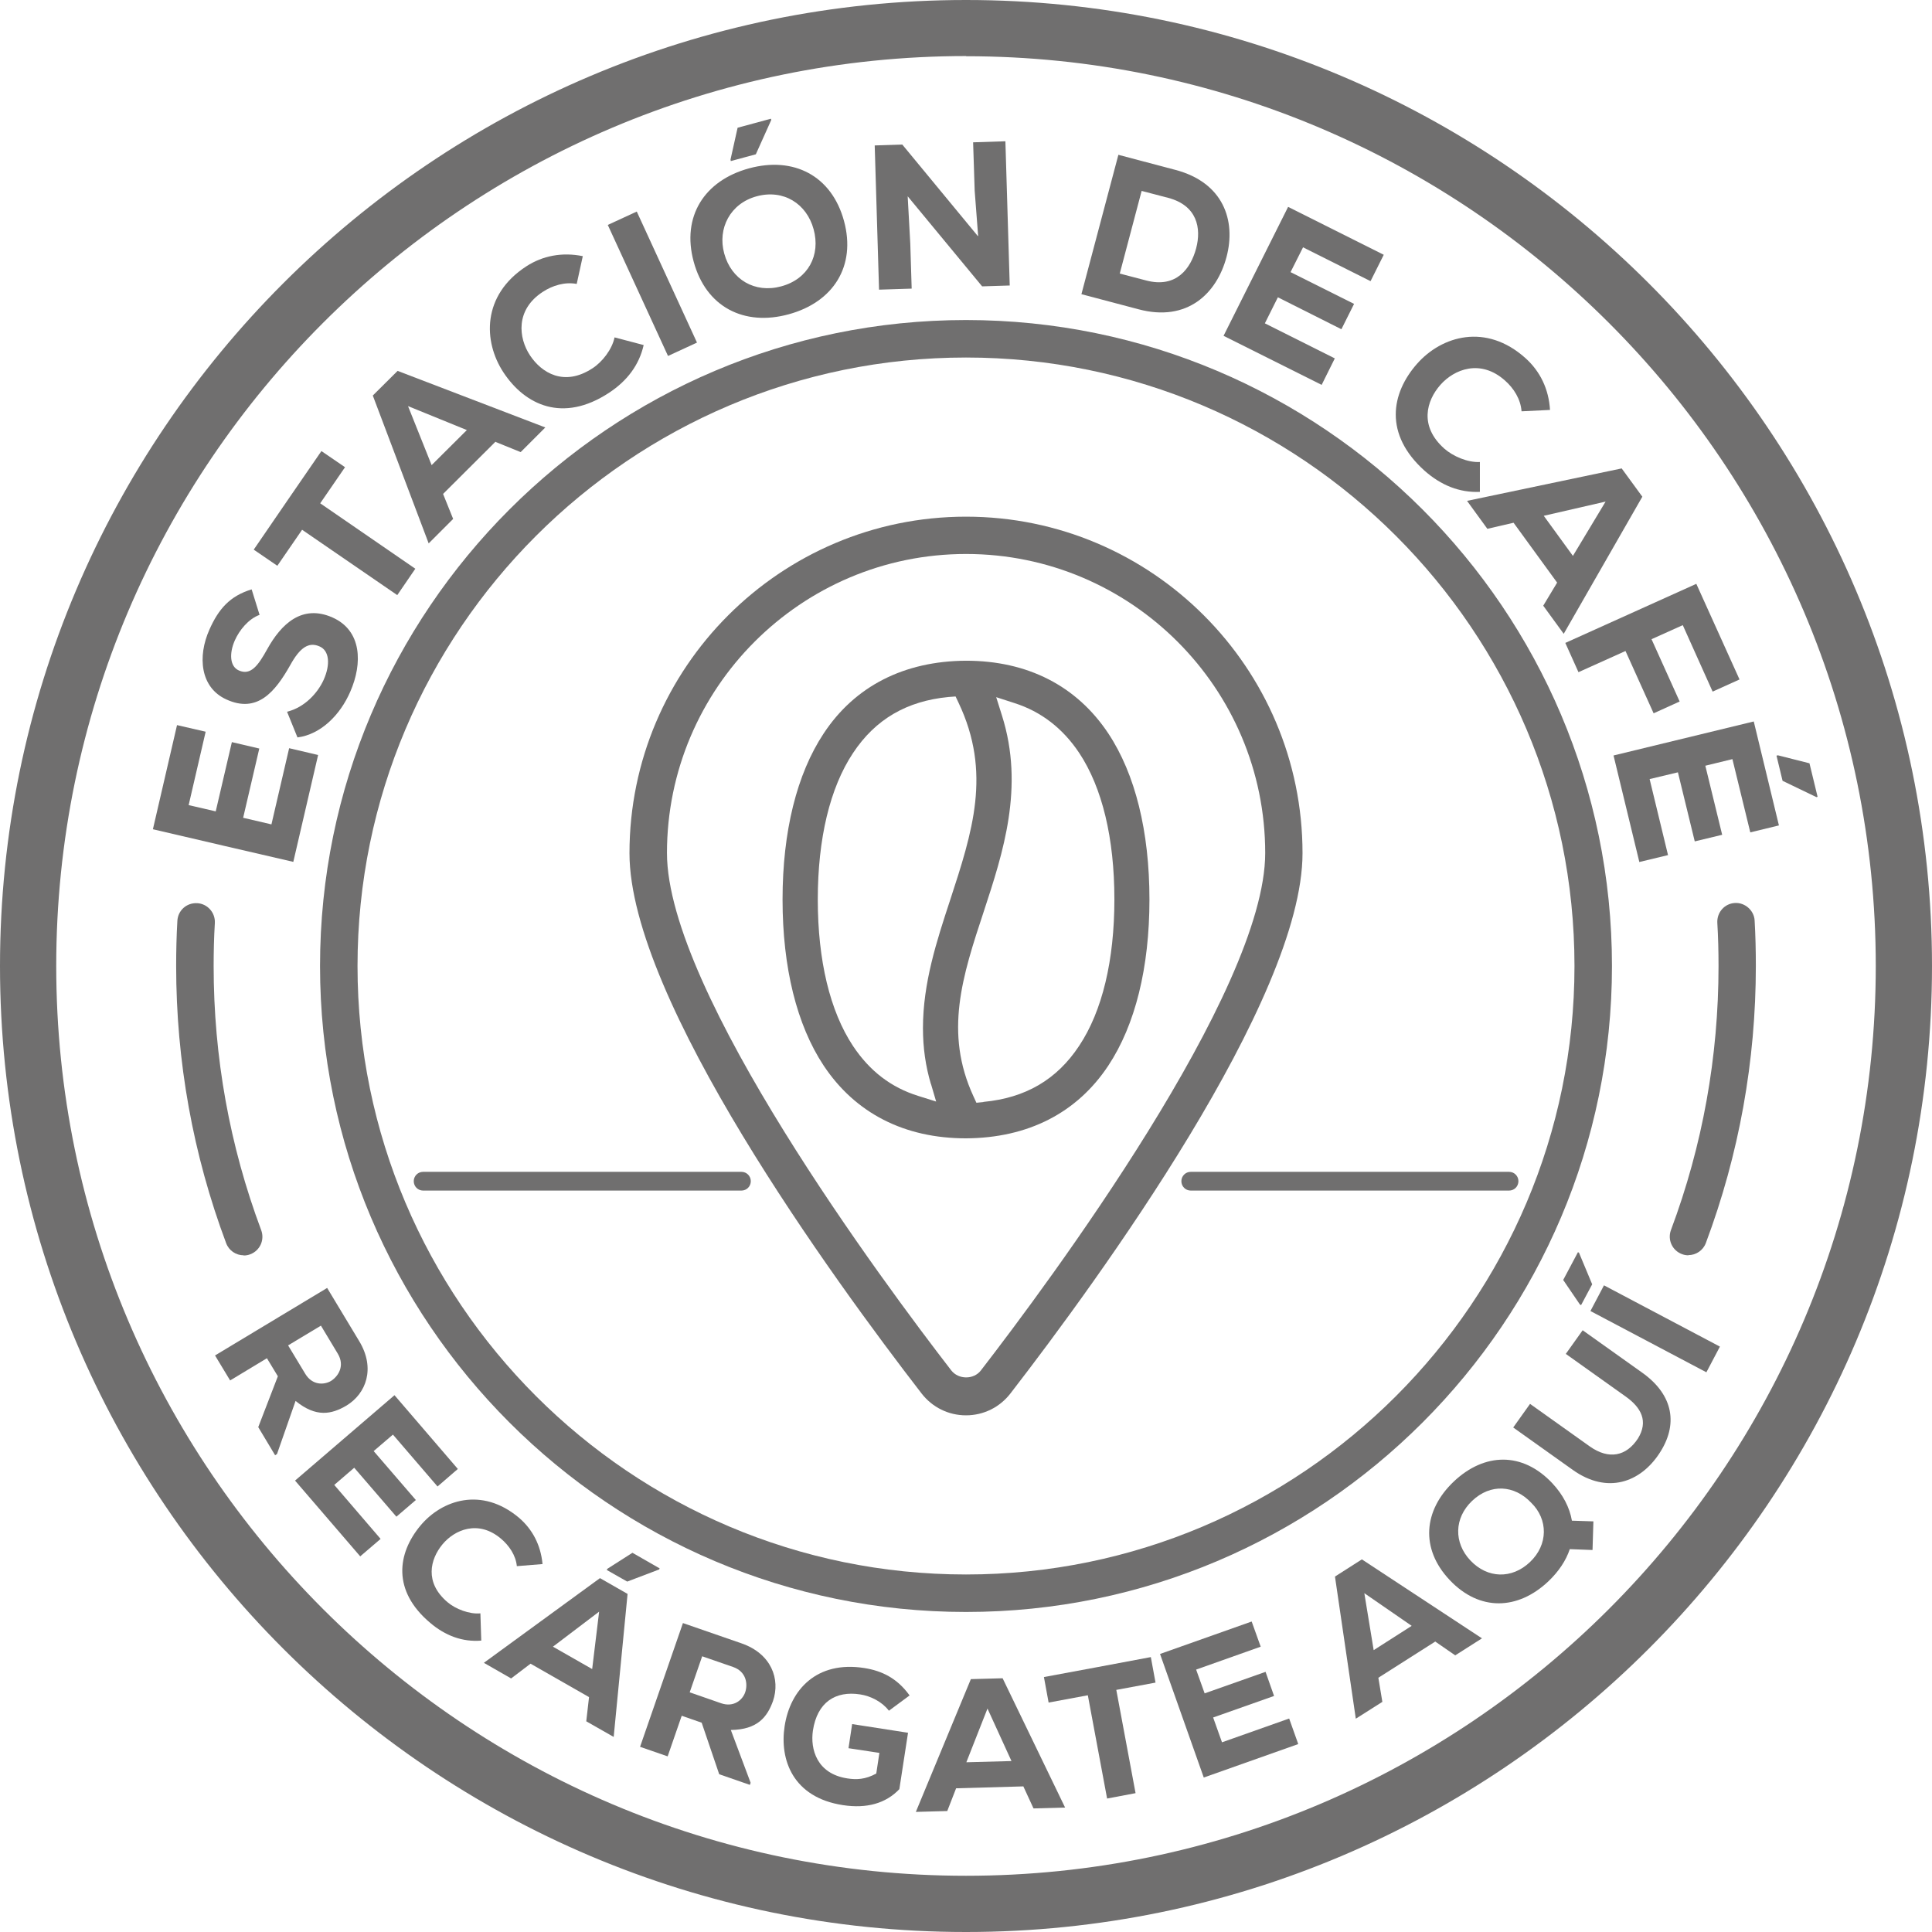 <svg xmlns="http://www.w3.org/2000/svg" id="Capa_2" data-name="Capa 2" viewBox="0 0 111.32 111.32"><defs><style>      .cls-1 {        fill: #706f6f;      }    </style></defs><g id="Capa_1-2" data-name="Capa 1"><g><path class="cls-1" d="M55.66,92.88c-20.52,0-37.22-16.7-37.22-37.22S35.14,18.44,55.66,18.44s37.22,16.7,37.22,37.22-16.7,37.22-37.22,37.22Zm0-72.28c-19.33,0-35.06,15.73-35.06,35.06s15.73,35.06,35.06,35.06,35.06-15.73,35.06-35.06-15.73-35.06-35.06-35.06Z"></path><g><path class="cls-1" d="M18.33,43.5l-1.43,6.16c-2.69-.62-5.4-1.25-8.09-1.88l1.39-6,1.65,.38-.98,4.23,1.56,.36,.93-3.99,1.58,.37-.93,3.99,1.63,.38,1.02-4.39,1.66,.39Z"></path><path class="cls-1" d="M14.95,35.43c-.63,.23-1.16,.88-1.42,1.47-.33,.75-.29,1.5,.23,1.73,.69,.31,1.12-.29,1.64-1.23,.8-1.44,2-2.6,3.76-1.82,1.69,.75,1.74,2.64,1.02,4.28-.57,1.32-1.69,2.46-3.04,2.63l-.6-1.48c1.01-.25,1.76-1.07,2.11-1.84,.4-.9,.32-1.68-.23-1.92-.64-.29-1.15,.08-1.7,1.08-.87,1.54-1.9,2.79-3.68,1.97-1.5-.68-1.67-2.47-.97-4.03,.52-1.17,1.17-1.93,2.43-2.31l.46,1.48Z"></path><path class="cls-1" d="M17.41,30.52l-1.43,2.08-1.36-.93c1.37-2,2.52-3.68,3.9-5.68l1.36,.93-1.43,2.08,5.48,3.77-1.04,1.52-5.49-3.77Z"></path><path class="cls-1" d="M28.55,25.45l-3.02,3.01,.58,1.44-1.41,1.41-3.22-8.52,1.43-1.42,8.51,3.26-1.42,1.42-1.43-.58Zm-5.04-2.05l1.36,3.4,2.03-2.02-3.39-1.38Z"></path><path class="cls-1" d="M37.09,19.87c-.26,1.17-.97,2.09-2.01,2.77-2.65,1.73-4.82,.71-6.07-1.18-1.18-1.79-1.24-4.45,1.31-6.11,.95-.62,2.08-.83,3.26-.59l-.35,1.6c-.68-.13-1.4,.09-1.96,.46-1.58,1.03-1.4,2.65-.73,3.66,.67,1.01,1.97,1.81,3.6,.74,.56-.36,1.13-1.09,1.27-1.78l1.67,.44Z"></path><path class="cls-1" d="M38.49,20.51l-3.47-7.55,1.67-.77,3.47,7.55-1.67,.77Z"></path><path class="cls-1" d="M48.63,12.73c.71,2.61-.62,4.68-3.19,5.38-2.57,.7-4.76-.42-5.47-3.03-.71-2.61,.62-4.68,3.19-5.38,2.57-.7,4.76,.42,5.47,3.03Zm-1.75,.48c-.4-1.47-1.73-2.32-3.28-1.9-1.52,.41-2.27,1.85-1.87,3.3,.41,1.5,1.76,2.3,3.28,1.89,1.56-.42,2.28-1.8,1.87-3.29Zm-2.46-6.37l-1.92,.52-.41,1.84,.02,.08,1.44-.39,.89-1.98-.02-.07Z"></path><path class="cls-1" d="M56.36,13.6l-.2-2.61-.09-2.79,1.86-.06,.25,8.31-1.59,.05-4.29-5.19,.15,2.73,.08,2.59-1.88,.06-.25-8.31,1.59-.05,4.35,5.27Z"></path><path class="cls-1" d="M67.73,9.79c2.76,.73,3.5,2.92,2.94,5.02-.56,2.1-2.26,3.76-5.07,3.01-1.01-.27-2.28-.6-3.29-.87l2.13-8.03,3.29,.87Zm-3.22,5.97l1.53,.4c1.74,.46,2.57-.69,2.88-1.85s.06-2.47-1.61-2.91l-1.53-.4-1.26,4.76Z"></path><path class="cls-1" d="M76.16,22.18l-5.66-2.83c1.24-2.47,2.48-4.96,3.72-7.43l5.51,2.76-.76,1.52-3.89-1.95-.72,1.43,3.66,1.83-.73,1.46-3.66-1.84-.75,1.5,4.03,2.02-.76,1.53Z"></path><path class="cls-1" d="M85.29,28.34c-1.2,.06-2.27-.39-3.2-1.21-2.36-2.11-1.94-4.47-.44-6.17,1.42-1.61,3.97-2.36,6.24-.33,.85,.76,1.35,1.79,1.42,2.99l-1.64,.08c-.05-.7-.45-1.33-.95-1.77-1.41-1.26-2.93-.66-3.73,.25-.8,.91-1.23,2.37,.23,3.67,.5,.44,1.35,.81,2.05,.77v1.72Z"></path><path class="cls-1" d="M89.72,33.57l-2.51-3.45-1.51,.35-1.17-1.61,8.91-1.87,1.19,1.63-4.53,7.9-1.18-1.62,.8-1.33Zm2.8-4.67l-3.57,.82,1.68,2.31,1.89-3.14Z"></path><path class="cls-1" d="M90.18,37.05l7.56-3.41,2.49,5.51-1.55,.7-1.72-3.83-1.8,.81,1.62,3.59-1.5,.68-1.62-3.59-2.71,1.22-.76-1.69Z"></path><path class="cls-1" d="M94.46,49.68l-1.49-6.15c2.69-.65,5.39-1.31,8.08-1.96l1.45,5.99-1.65,.4-1.03-4.22-1.56,.38,.97,3.98-1.58,.38-.97-3.98-1.63,.39,1.06,4.38-1.66,.4Zm10.27-3.76l-.47-1.94-1.82-.46-.08,.02,.35,1.45,1.95,.94,.07-.02Z"></path></g><g><path class="cls-1" d="M15.84,83.83l-.96-1.6,1.13-2.93-.63-1.04-2.12,1.28-.87-1.44,6.46-3.89c.63,1.05,1.22,2.02,1.85,3.07,.94,1.56,.4,3.02-.74,3.71-.85,.5-1.74,.7-2.93-.27l-1.07,3.06-.11,.07Zm2.64-7.44l-1.88,1.13,.99,1.64c.4,.66,1.07,.65,1.48,.41,.44-.28,.8-.88,.4-1.56l-.98-1.63Z"></path><path class="cls-1" d="M20.75,89.67l-3.75-4.36c1.91-1.64,3.82-3.28,5.73-4.92l3.65,4.25-1.17,1.01-2.57-2.99-1.11,.95,2.43,2.82-1.12,.96-2.43-2.82-1.15,.99,2.67,3.11-1.18,1.01Z"></path><path class="cls-1" d="M27.73,94.53c-1.09,.09-2.08-.29-2.94-1.02-2.21-1.86-1.89-4.01-.57-5.6,1.25-1.5,3.54-2.25,5.67-.47,.79,.67,1.27,1.59,1.37,2.68l-1.48,.12c-.06-.63-.45-1.19-.91-1.58-1.31-1.11-2.68-.52-3.38,.33-.7,.85-1.05,2.19,.3,3.33,.46,.39,1.25,.7,1.89,.64l.05,1.57Z"></path><path class="cls-1" d="M33.93,97.78l-3.36-1.92-1.12,.85-1.57-.9,6.69-4.88,1.59,.91-.8,8.24-1.58-.9,.16-1.4Zm.58-4.91l-2.65,2.01,2.26,1.29,.4-3.3Zm3.5-2.5l-1.57-.9-1.44,.92-.04,.07,1.18,.67,1.84-.7,.03-.06Z"></path><path class="cls-1" d="M43.2,102.84l-1.76-.61-1.01-2.97-1.15-.4-.81,2.34-1.59-.55,2.47-7.13c1.16,.4,2.23,.77,3.38,1.17,1.72,.6,2.24,2.06,1.81,3.32-.33,.92-.89,1.65-2.43,1.67l1.14,3.04-.04,.12Zm-2.74-7.41l-.72,2.08,1.81,.63c.73,.25,1.24-.19,1.39-.64,.16-.49,.05-1.19-.7-1.45l-1.79-.62Z"></path><path class="cls-1" d="M51.21,98.56c-.39-.51-1.05-.84-1.65-.93-1.42-.22-2.47,.45-2.72,2.08-.16,1.07,.22,2.49,1.98,2.76,.52,.08,1.03,.07,1.67-.28l.18-1.19-1.78-.27,.21-1.39,3.22,.5-.5,3.25c-.78,.82-1.88,1.13-3.25,.92-2.88-.44-3.66-2.61-3.36-4.55,.32-2.1,1.85-3.78,4.59-3.35,1.01,.16,1.89,.58,2.61,1.58l-1.19,.88Z"></path><path class="cls-1" d="M58.96,102.93l-3.87,.11-.51,1.31-1.81,.05,3.17-7.65,1.83-.05,3.6,7.45-1.82,.05-.59-1.28Zm-2.06-4.49l-1.22,3.1,2.6-.07-1.38-3.02Z"></path><path class="cls-1" d="M62.68,97.68l-2.26,.42-.27-1.47c2.16-.4,3.99-.74,6.16-1.15l.27,1.47-2.26,.42,1.11,5.95-1.64,.31-1.11-5.95Z"></path><path class="cls-1" d="M74.78,100.5l-5.42,1.92c-.84-2.37-1.68-4.75-2.52-7.12l5.28-1.87,.52,1.45-3.72,1.32,.49,1.37,3.51-1.24,.49,1.39-3.51,1.24,.51,1.43,3.87-1.37,.52,1.46Z"></path><path class="cls-1" d="M82.69,94.59l-3.27,2.08,.23,1.39-1.53,.97-1.2-8.19,1.55-.99,6.92,4.55-1.54,.98-1.16-.8Zm-4.08-2.8l.54,3.29,2.19-1.4-2.74-1.89Z"></path><path class="cls-1" d="M90.57,87.62l1.24,.04-.05,1.65-1.31-.05c-.22,.66-.64,1.29-1.24,1.86-1.76,1.66-3.97,1.73-5.68-.08-1.71-1.81-1.51-4.02,.24-5.68,1.76-1.66,3.95-1.72,5.66,.09,.64,.68,1.01,1.42,1.14,2.16Zm-5.75-1.14c-1.04,.99-1.06,2.41-.1,3.43,.99,1.05,2.39,1.08,3.43,.1,1.07-1.01,1.05-2.47,.08-3.42-.97-1.03-2.35-1.12-3.41-.11Z"></path><path class="cls-1" d="M91.18,76.64l3.44,2.45c1.83,1.3,2.08,3.02,.98,4.67-1.09,1.65-2.98,2.35-4.97,.94l-3.44-2.45,.97-1.36,3.44,2.45c1.1,.78,2.11,.57,2.78-.46,.6-.98,.2-1.77-.72-2.42l-3.44-2.45,.97-1.36Z"></path><path class="cls-1" d="M90.98,72.18l.76,1.82-.64,1.2-.07-.04-.96-1.41,.85-1.6,.06,.03Zm8.12,5.41l-6.68-3.53-.78,1.48,6.68,3.53,.78-1.48Z"></path></g><path class="cls-1" d="M55.66,111.32C24.97,111.32,0,86.35,0,55.66S24.97,0,55.66,0s55.66,24.97,55.66,55.66-24.97,55.66-55.66,55.66Zm0-108.09C26.75,3.24,3.24,26.75,3.24,55.66s23.52,52.42,52.42,52.42,52.42-23.52,52.42-52.42S84.57,3.24,55.66,3.24Z"></path><path class="cls-1" d="M97.29,72.33c-.13,0-.25-.02-.38-.07-.56-.21-.84-.83-.63-1.39,1.82-4.86,2.74-9.98,2.74-15.21,0-.83-.02-1.67-.07-2.49-.03-.6,.42-1.11,1.01-1.14,.57-.04,1.11,.42,1.14,1.01,.05,.86,.07,1.74,.07,2.61,0,5.49-.97,10.87-2.88,15.97-.16,.43-.57,.7-1.01,.7Z"></path><path class="cls-1" d="M14.04,72.33c-.44,0-.85-.27-1.01-.7-1.91-5.1-2.88-10.48-2.88-15.97,0-.86,.02-1.74,.07-2.6,.03-.59,.52-1.05,1.14-1.02,.59,.03,1.05,.54,1.02,1.14-.05,.82-.07,1.65-.07,2.48,0,5.24,.92,10.36,2.74,15.22,.21,.56-.07,1.18-.63,1.39-.12,.05-.25,.07-.38,.07Z"></path><g><g><path class="cls-1" d="M55.66,81.55c-1.01,0-1.94-.46-2.56-1.26-5.06-6.55-16.83-22.7-16.83-31.13,0-10.69,8.7-19.39,19.39-19.39s19.39,8.7,19.39,19.39c0,8.44-11.77,24.58-16.83,31.13-.62,.8-1.55,1.26-2.56,1.26Zm0-49.63c-9.5,0-17.23,7.73-17.23,17.23,0,7.99,12.54,24.84,16.38,29.81,.42,.54,1.3,.54,1.71,0,3.84-4.97,16.38-21.82,16.38-29.81,0-9.5-7.73-17.23-17.23-17.23Z"></path><path class="cls-1" d="M63.86,61.4c1.55-2.34,2.37-5.64,2.37-9.57s-.82-7.23-2.37-9.57c-1.82-2.74-4.65-4.19-8.2-4.19-3.56,.02-6.4,1.46-8.2,4.19-1.55,2.34-2.37,5.65-2.37,9.57s.82,7.23,2.37,9.57c1.82,2.74,4.65,4.19,8.2,4.19,3.58-.02,6.4-1.47,8.2-4.19Zm-10.22,1.05l.3,1.02-1.02-.32c-1.58-.49-2.81-1.44-3.77-2.88-1.33-2.01-2.03-4.93-2.03-8.44s.7-6.44,2.03-8.44c1.29-1.95,3.1-3,5.51-3.23l.4-.03,.17,.36c1.92,4.04,.8,7.44-.49,11.39-.77,2.34-1.56,4.76-1.56,7.36,0,1.13,.15,2.19,.46,3.23Zm3.02,1.05l-.4,.04-.17-.37c-1.7-3.68-.64-6.92,.6-10.67,1.1-3.35,2.35-7.15,1.04-11.28h0s-.33-1.05-.33-1.05l1.05,.34c1.54,.49,2.79,1.46,3.73,2.87,1.33,2,2.03,4.92,2.03,8.44s-.7,6.44-2.03,8.44c-1.29,1.95-3.09,3-5.51,3.23Z"></path></g><g><path class="cls-1" d="M86.95,68.6h-18.34c-.3,0-.54-.24-.54-.54s.24-.54,.54-.54h18.34c.3,0,.54,.24,.54,.54s-.24,.54-.54,.54Z"></path><path class="cls-1" d="M42.72,68.6H24.38c-.3,0-.54-.24-.54-.54s.24-.54,.54-.54h18.34c.3,0,.54,.24,.54,.54s-.24,.54-.54,.54Z"></path></g></g></g></g></svg>